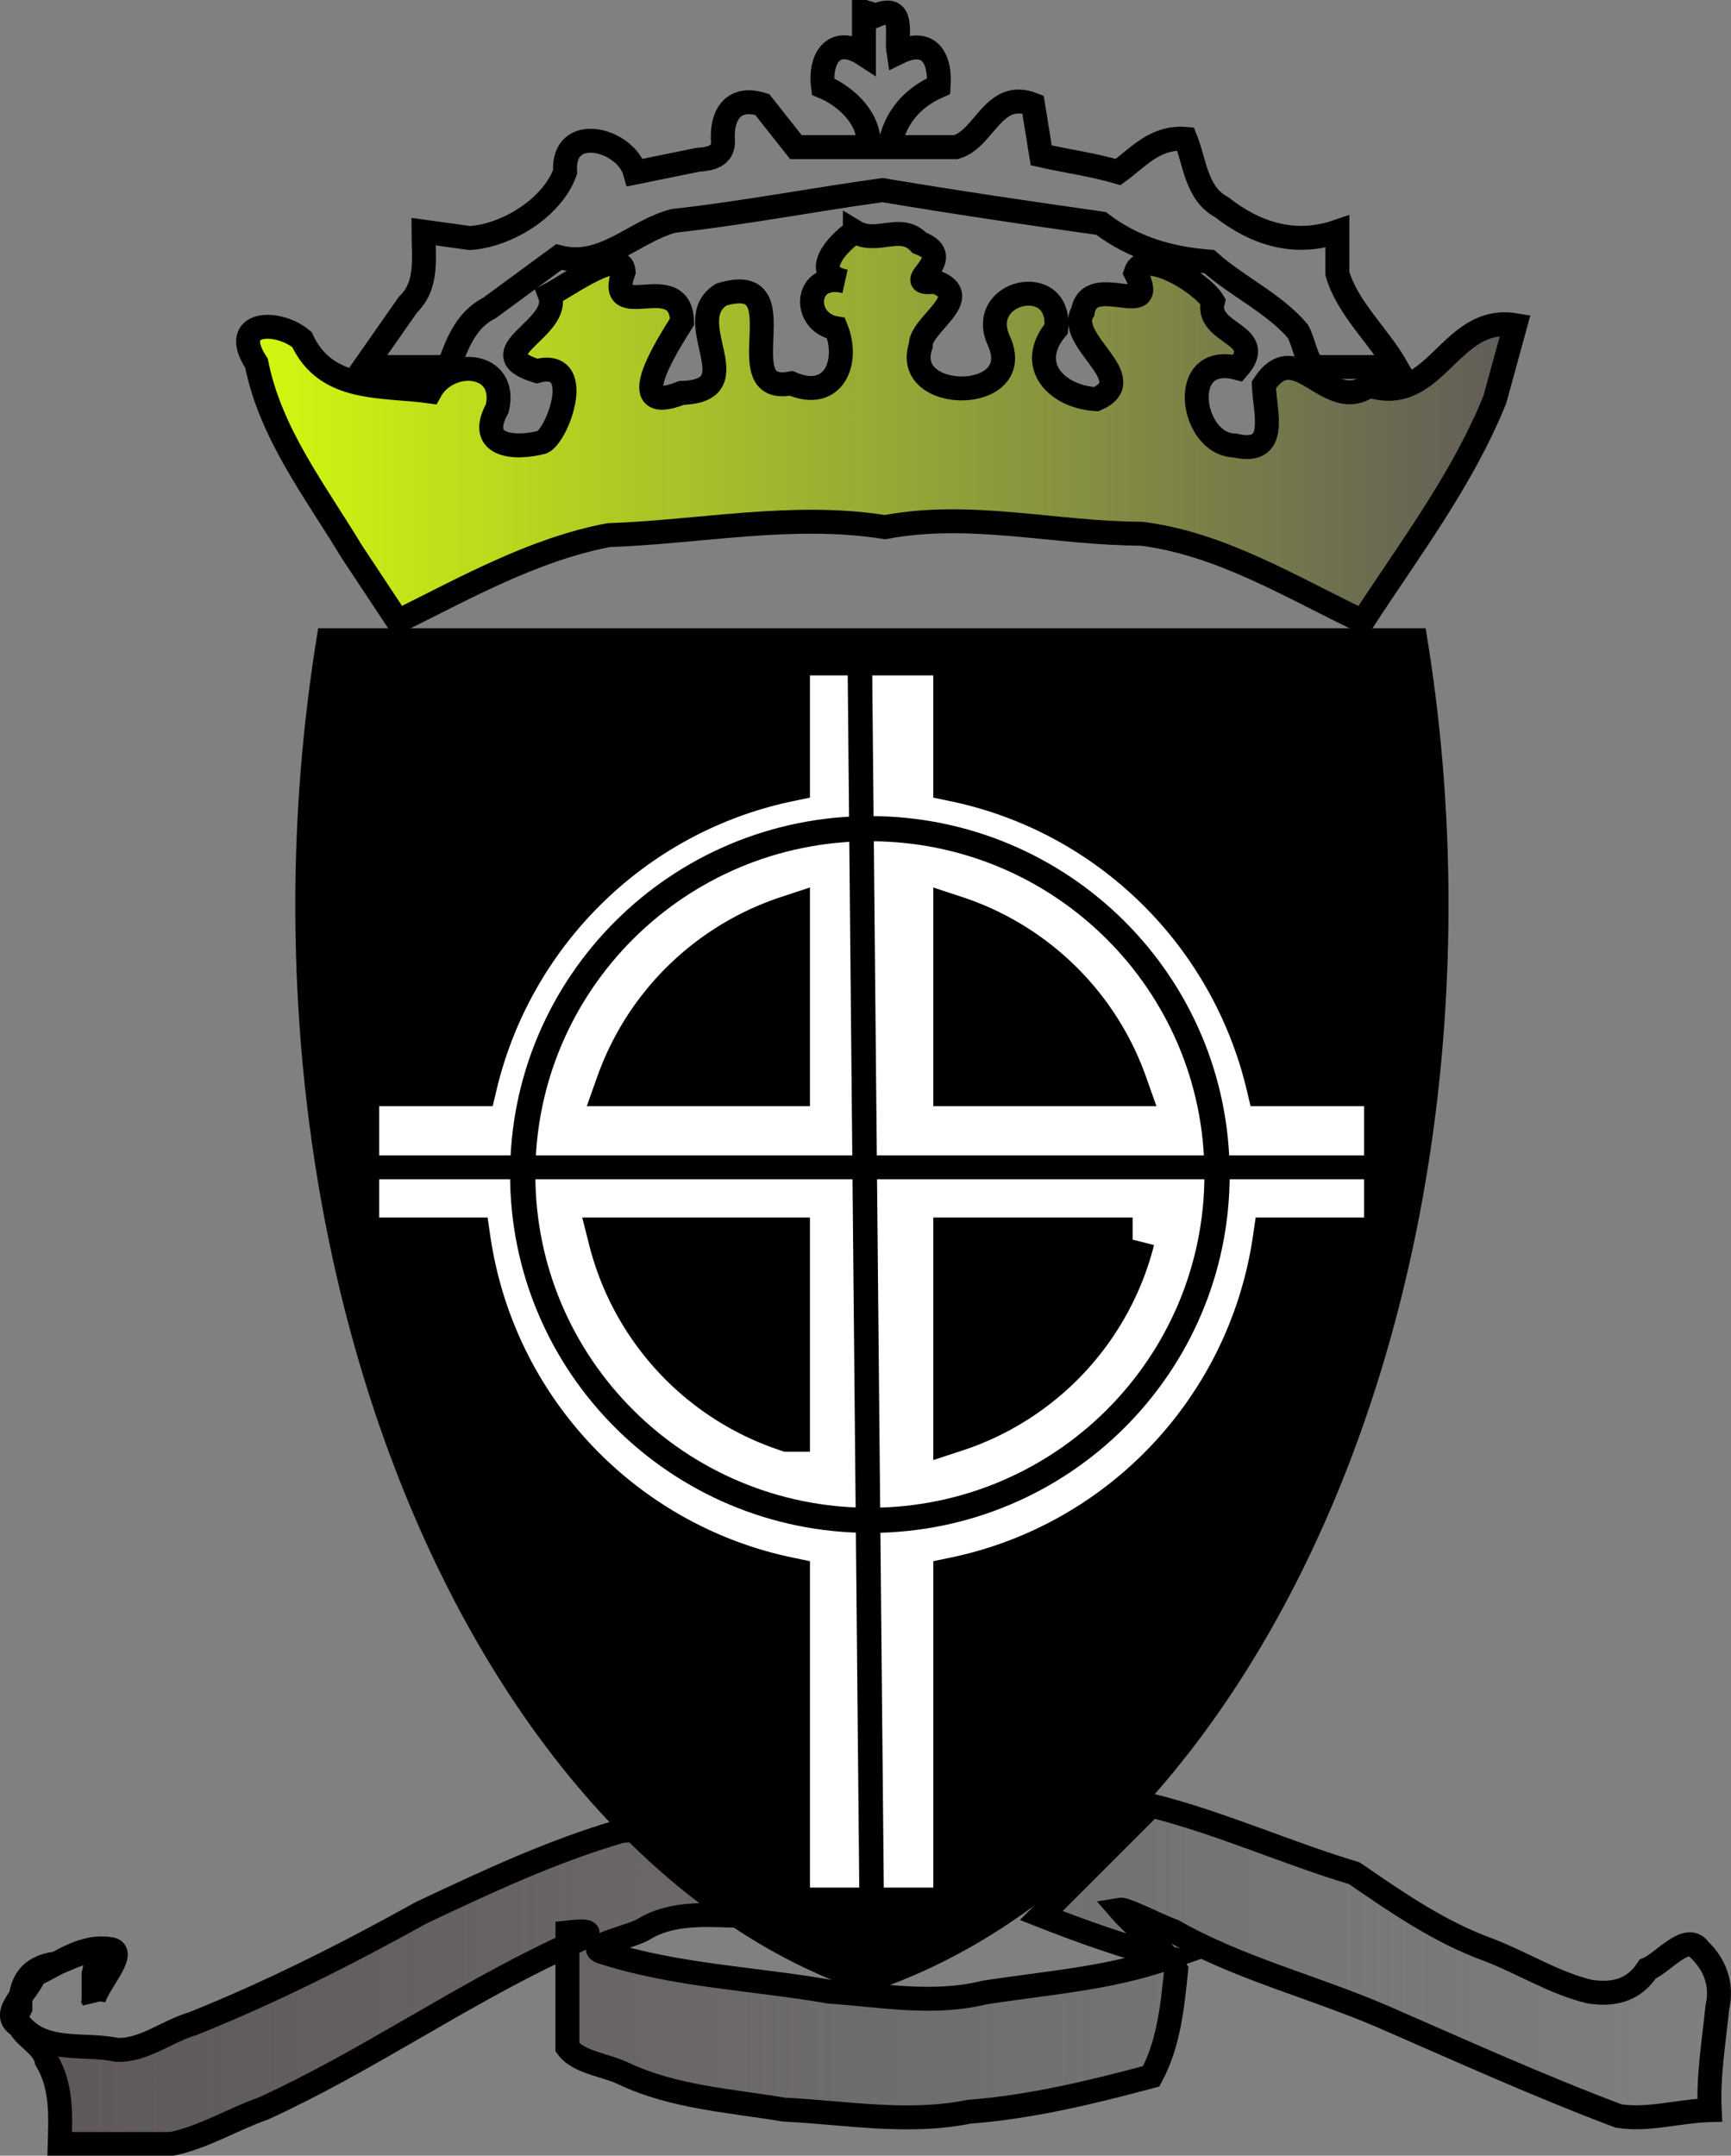 <svg xmlns="http://www.w3.org/2000/svg" xmlns:xlink="http://www.w3.org/1999/xlink" viewBox="0 0 72.329 90.08"><rect x="0" y="0" width="72.329" height="90.08" fill="#808080" stroke="none"/><defs><linearGradient id="b" y2="459.1" gradientUnits="userSpaceOnUse" x2="-71.59" y1="459.1" x1="-143.92"><stop offset="0" stop-color="#5d5757"/><stop offset="1" stop-color="#5d5757" stop-opacity="0"/></linearGradient><linearGradient id="c" y2="391.58" xlink:href="#a" gradientUnits="userSpaceOnUse" x2="-183.34" y1="391.58" x1="-237.29"/><linearGradient id="a"><stop offset="0" stop-color="#d2fb0e"/><stop offset="1" stop-color="#5d5757" stop-opacity=".947"/></linearGradient></defs><g stroke="#000"><path d="M-140.01 460.16c.114-.62 1.367-1.944.765-2.121-1.22-.236-2.185.601-3.24 1.06-.24.754-1.658 1.738-.469 2.212 1.017 1.048 2.6.644 3.915.926 1.12.048 2.108-.787 3.175-1.094 3.294-1.32 6.459-2.921 9.558-4.642 2.723-1.284 5.475-2.578 8.364-3.412.96-.065 1.904-.092 2.51.78 1.085.959 2.164 1.925 3.353 2.756-1.654.095-3.407-.327-4.91.55-.442.321-2.635.732-1.735.986 3.065.986 6.316 1.093 9.473 1.646 2.15.145 4.31.564 6.44.04 2.584-.406 5.218-.58 7.702-1.455-1.81-.46-3.566-1.085-5.303-1.767l4.596-4.597c2.899.727 5.626 1.971 8.485 2.829 1.786 1.225 3.565 2.462 5.616 3.203 1.417.544 2.767 1.403 4.226 1.746.998.152 1.844-.06 2.414-.941.65-.267 1.641-1.541 2.153-.825.68.659.973 1.48.761 2.414-.142 1.432-.392 2.858-.32 4.302-1.264.032-2.58.446-3.81.244-3.348-1.26-6.603-2.738-9.88-4.164-2.889-1.241-5.97-2.002-8.72-3.563-.65-.234-1.993-.939-2.235-.897.741.853 1.817 1.592 2.352 2.517-.158 1.532-.305 3.066-1.042 4.449-2.507.673-5.025 1.283-7.62 1.483-2.56.518-5.153.035-7.729-.091-2.256-.378-4.574-.512-6.675-1.494-.751-.373-1.9-.464-2.371-1.107v-4.801c1.702-.19.465.313-.395.727-4.218 1.993-8.066 4.689-12.31 6.628-1.292.454-2.523 1.22-3.855 1.483h-4.654c.035-1.207.094-2.418-.55-3.495-.18-.871-1.633-1.16-1.096-2.184-.034-1.054.397-1.725 1.479-1.86.855-.324 1.982-1.043 1.582.443v1.086z" fill="url(#b)" transform="translate(143.92 -376.58)"/><path d="M13.76 26.8a70.1 70.1 0 00-.875 11c0 21.989 10.002 40.359 23.344 44.906 13.578-4.542 23.75-22.913 23.75-44.906 0-3.79-.305-7.475-.875-11H13.76z" stroke-width="1.092"/><path d="M47.67 47.53c0 6.213-5.037 11.25-11.25 11.25s-11.25-5.037-11.25-11.25 5.037-11.25 11.25-11.25 11.25 5.037 11.25 11.25z" stroke-width="2"/><path d="M32.92 27.3v5.281c-6.446 1.35-11.532 6.338-13.062 12.72h-4.937v6.5h4.656c1.041 7.084 6.4 12.738 13.344 14.187V79.8h7V65.988c6.943-1.448 12.302-7.103 13.344-14.188h4.656v-6.5h-4.938c-1.532-6.39-6.618-11.37-13.064-12.72V27.3h-7zm0 11.062V45.3h-7.094a11.28 11.28 0 017.094-6.938zm7 0a11.28 11.28 0 017.094 6.938H39.92v-6.938zM25.514 51.8h7.406v7.938a11.264 11.264 0 01-7.406-7.938zm14.406 0h7.406a11.265 11.265 0 01-7.406 7.938V51.8z" stroke-width="1.846" fill="#fff"/><path d="M-130 481.11c0 7.594-6.156 13.75-13.75 13.75s-13.75-6.156-13.75-13.75 6.156-13.75 13.75-13.75 13.75 6.156 13.75 13.75z" transform="matrix(1.055 0 0 1.051 188.004 -456.568)" fill="none"/><path d="M35.92 26.78l.5 52.5z" stroke-width="1.025" fill="none"/><path d="M14.42 48.78h44z" fill="none"/><g transform="translate(247.16 -378.348)" fill="url(#c)"><path d="M-211.44 388.03c-.718.456-1.901 1.776-.42 2.074-1.703-.41-1.81 1.722-.364 1.962.578 1.442-.123 3.06-1.876 2.302-2.796.545.463-4.736-2.919-3.711-1.797 1.122 1.338 4.028-1.662 4.11-2.562 1.014-.546-2.059.021-2.977-.066-2.283-3.26.186-2.44-2.094-.084-1.065-2.341.584-3.091.97.53 1.415-3.057 2.41-.539 3.186 2.058-.529.875 2.677.233 2.973-1.15.304-2.769.189-1.885-1.412.452-1.956-2.022-2.153-2.81-.707-2.02-.28-4.337.032-5.352-2.168-1.006-.85-3.074-.797-1.9.984.579 2.935 2.46 5.353 3.973 7.862l1.937 2.927c2.833-1.404 5.67-3.002 8.8-3.601 3.849-.133 7.721-.948 11.558-.334 3.55-.68 7.14.268 10.71.275 3.33.416 6.264 2.24 9.245 3.66 1.957-3.006 4.172-5.927 5.522-9.265l.853-3.11c-2.755-.463-3.292 3.421-6.105 2.524-1.73 1.239-3.032-2.147-4.402-.023.051 1.194.648 2.965-1.227 2.525-1.83-.039-2.409-3.917.144-3.231 1.268-1.45-1.402-1.397-1.042-2.789-.48-.791-2.906-2.251-3.234-1.205 1.094 2.145-1.903-.121-2.202 1.628-.741 1.223 2.503 2.82.561 3.664-1.656-.098-2.938-1.416-1.675-2.942.242-2.397-3.398-1.6-2.38.537 1.14 2.59-4.107 2.57-3.278.163-.043-.883 2.34-2.043.587-2.668-1.587.185 1.096-.974-.647-1.626-.786-.84-1.771.093-2.694-.463z"/><path d="M-211.06 378.84v1.781c-1.217-.795-1.867.122-1.71 1.347 1.015.42 2.011 1.401 1.896 2.528h-3.03l-1.406-1.781c-1.147-.357-1.661.342-1.65 1.385.091.74-.424.887-1.05.927l-2.612.532c-.391-1.42-3.061-2.084-2.925-.027-.548 1.522-2.463 2.667-3.977 2.763l-1.942-.268c.002 1.067.202 2.24-.645 3.048l-1.824 2.609h3.531c.334-.981.727-1.98 1.702-2.471l2.892-2.123c1.864.48 3.142-1.08 4.795-1.513 2.924-.322 5.82-.884 8.735-1.285 3.035.51 6.08.96 9.127 1.392 1.366 1.042 2.89 1.47 4.524 1.596 1.165 1.044 2.699 1.734 3.703 2.915.251.46.327 1.177.679 1.489h3.437c-.76-1.323-2.049-2.453-2.468-3.907v-1.75c-1.774.609-3.404.099-4.835-1.021-1.069-.576-1.106-1.847-1.51-2.854-1.283-.102-1.984.785-2.817 1.385-1.048-.31-2.145-.454-3.213-.697l-.344-2.125c-1.66-.652-2.012 1.437-3.219 1.781h-2.781c.231-1.257.969-2.07 2.06-2.552.085-1.238-.458-2.006-1.68-1.405-.122-.777.314-2.088-.964-1.537l-.237-.089-.242-.073h0z"/></g></g></svg>